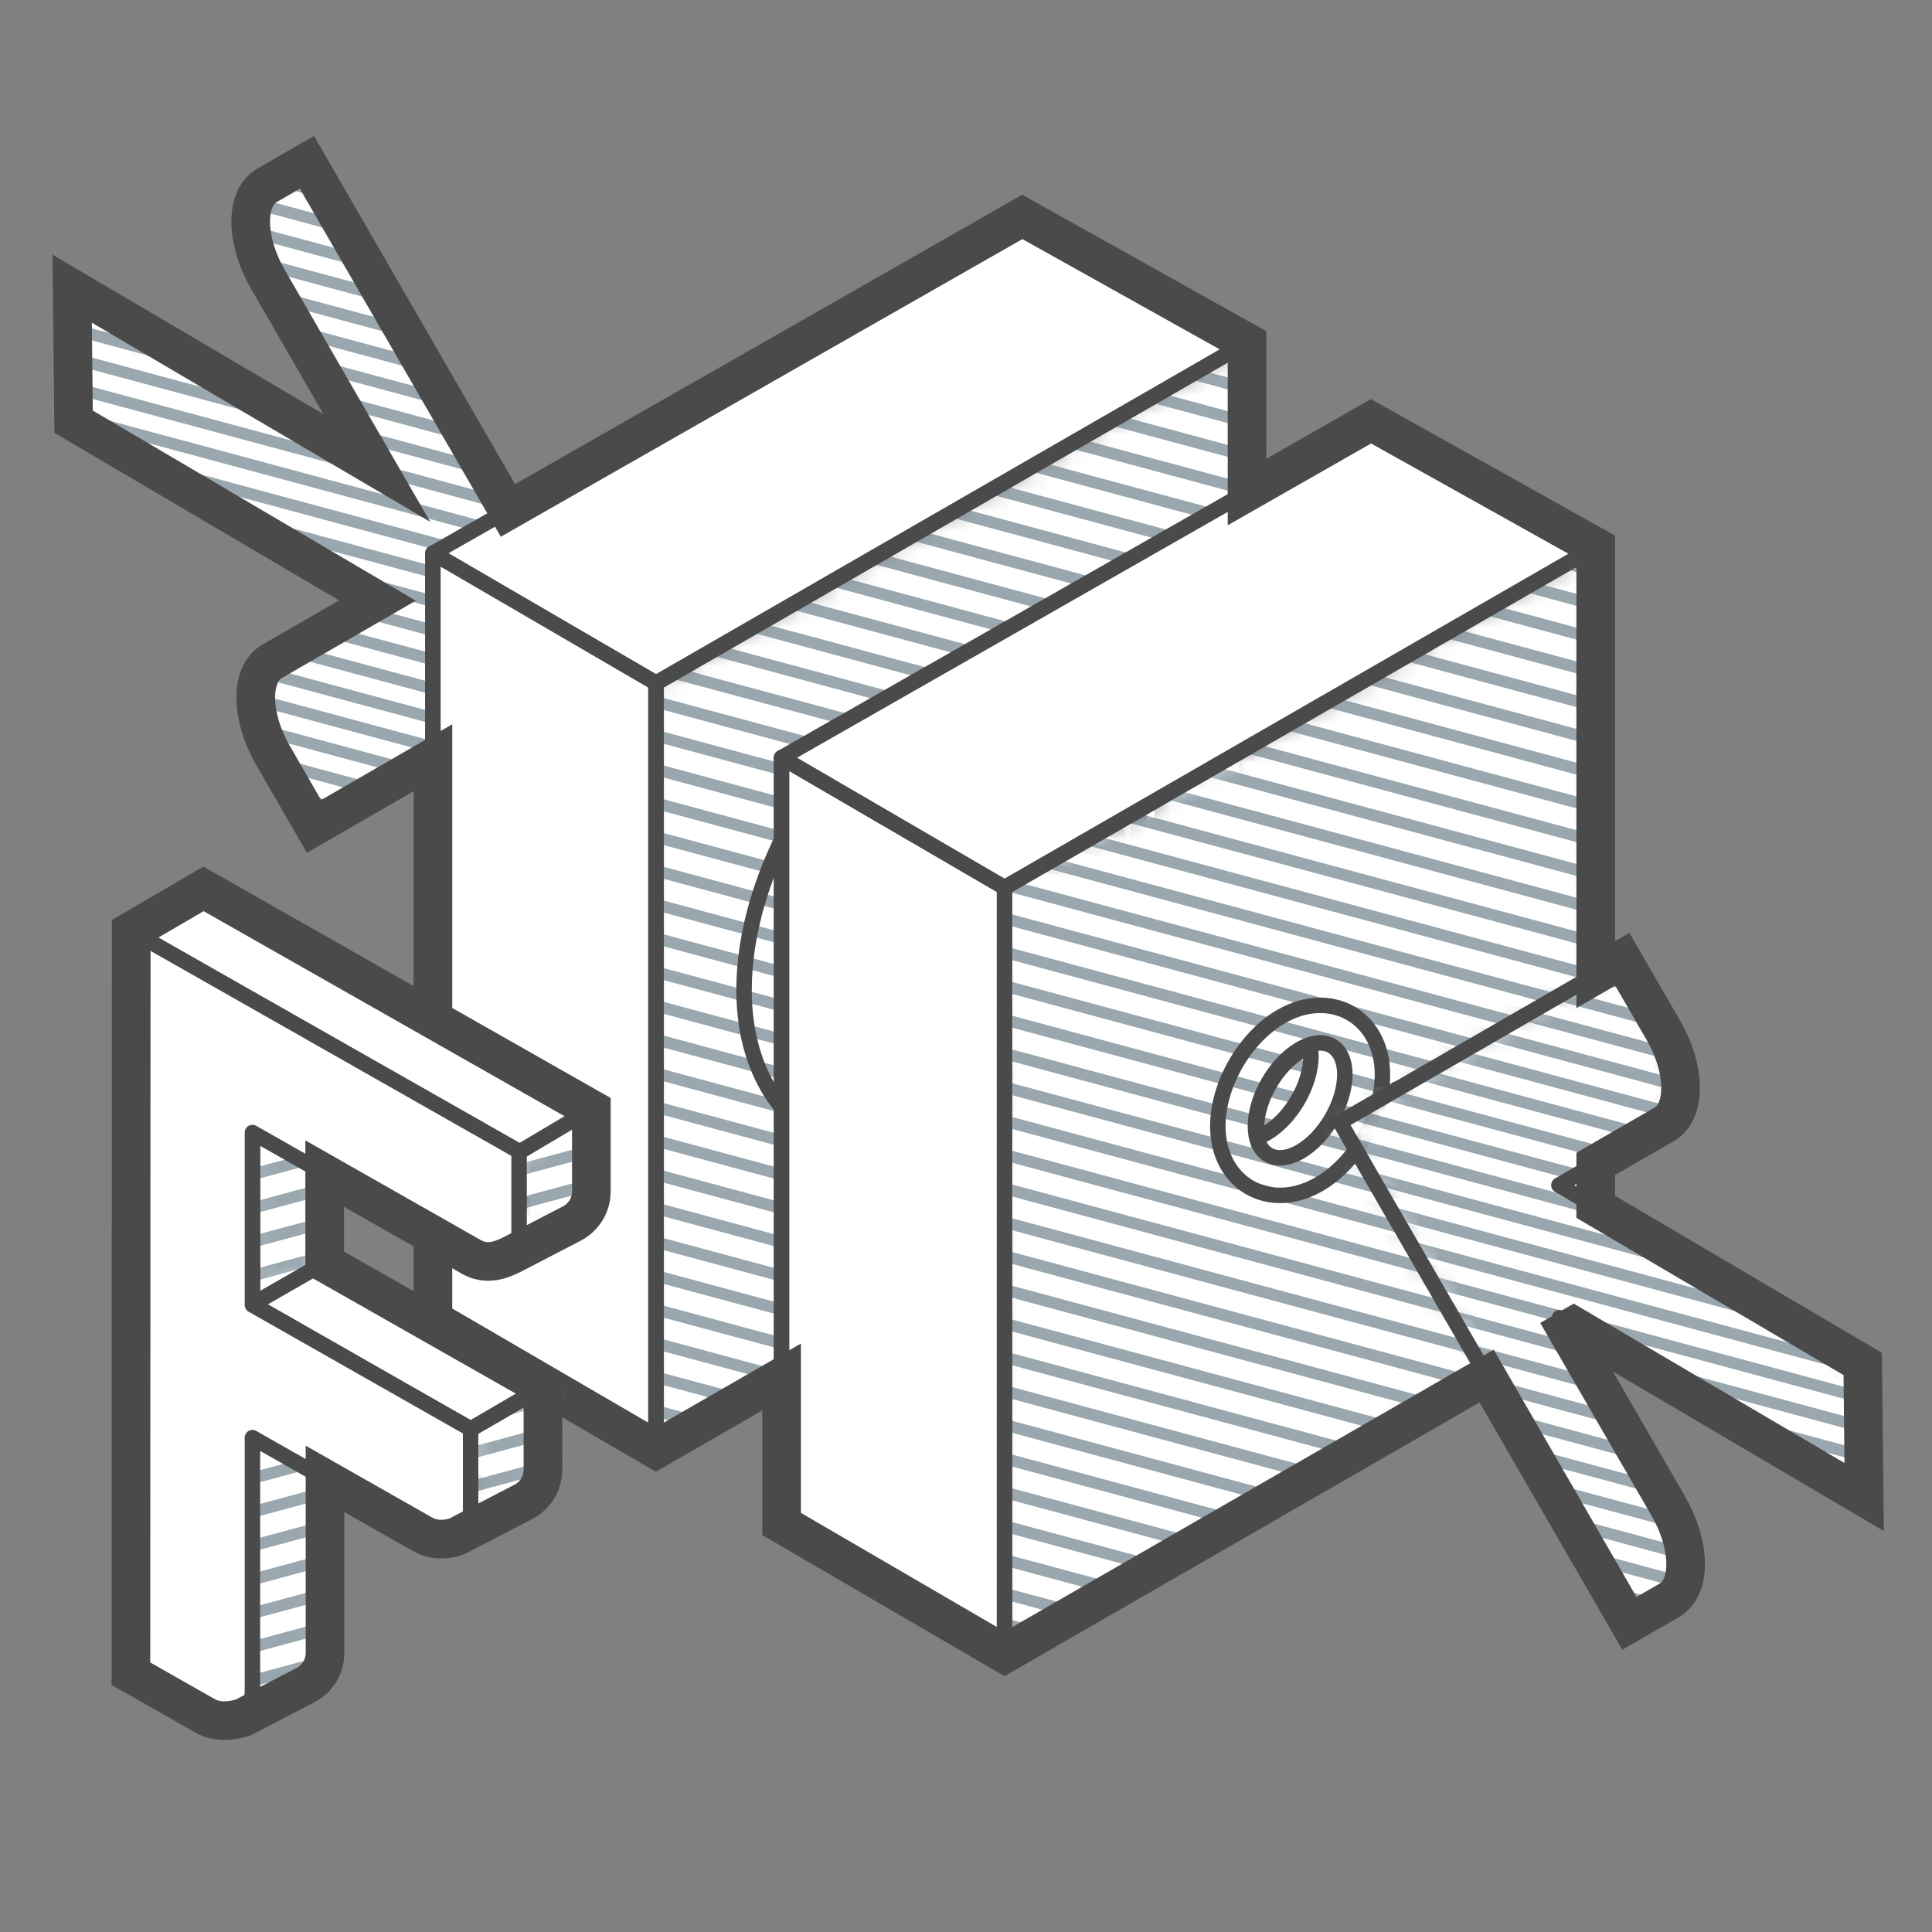 <svg width="100" height="100" viewBox="0 0 100 100" fill="none" xmlns="http://www.w3.org/2000/svg">
<rect x="0" y="0" width="100" height="100" fill="#808080" stroke="none"/>
<mask id="mask0_1164_23263" style="mask-type:alpha" maskUnits="userSpaceOnUse" x="3" y="8" width="28" height="35">
<path d="M27.916 36.042L27.937 36.055L27.937 36.03L30.863 34.34L15.887 8.4L13.818 9.595C12.675 10.255 12.698 12.435 13.869 14.464L19.506 24.224L3.736 14.942L3.809 21.827L19.536 31.084L14.08 34.233C12.937 34.893 12.96 37.073 14.132 39.102L16.253 42.776L27.916 36.042Z" fill="white"/>
</mask>
<g mask="url(#mask0_1164_23263)">
<path d="M27.916 36.042L27.937 36.055L27.937 36.03L30.863 34.34L15.887 8.4L13.818 9.595C12.675 10.255 12.698 12.435 13.869 14.464L19.506 24.224L3.736 14.942L3.809 21.827L19.536 31.084L14.08 34.233C12.937 34.893 12.96 37.073 14.132 39.102L16.253 42.776L27.916 36.042Z" fill="white"/>
<path d="M57.763 11.965L-29.709 -11.606M57.763 66.319L-29.709 42.748L57.763 66.319ZM57.763 64.809L-29.709 41.238L57.763 64.809ZM57.763 63.299L-29.709 39.728L57.763 63.299ZM57.763 61.789L-29.709 38.218L57.763 61.789ZM57.763 60.279L-29.709 36.708L57.763 60.279ZM57.763 58.77L-29.709 35.199L57.763 58.77ZM57.763 57.26L-29.709 33.689L57.763 57.26ZM57.763 55.75L-29.709 32.179L57.763 55.75ZM57.763 54.24L-29.709 30.669L57.763 54.24ZM57.763 52.73L-29.709 29.159L57.763 52.73ZM57.763 51.221L-29.709 27.649L57.763 51.221ZM57.763 49.711L-29.709 26.14L57.763 49.711ZM57.763 48.201L-29.709 24.63L57.763 48.201ZM57.763 46.691L-29.709 23.12L57.763 46.691ZM57.763 45.181L-29.709 21.61L57.763 45.181ZM57.763 43.672L-29.709 20.101L57.763 43.672ZM57.763 42.162L-29.709 18.591L57.763 42.162ZM57.763 40.652L-29.709 17.081L57.763 40.652ZM57.763 19.514L-29.709 -4.057L57.763 19.514ZM57.763 21.024L-29.709 -2.547L57.763 21.024ZM57.763 22.534L-29.709 -1.037L57.763 22.534ZM57.763 24.044L-29.709 0.473L57.763 24.044ZM57.763 25.554L-29.709 1.983L57.763 25.554ZM57.763 27.064L-29.709 3.492L57.763 27.064ZM57.763 28.573L-29.709 5.002L57.763 28.573ZM57.763 30.083L-29.709 6.512L57.763 30.083ZM57.763 31.593L-29.709 8.022L57.763 31.593ZM57.763 33.103L-29.709 9.532L57.763 33.103ZM57.763 34.613L-29.709 11.042L57.763 34.613ZM57.763 36.122L-29.709 12.551L57.763 36.122ZM57.763 37.632L-29.709 14.061L57.763 37.632ZM57.763 39.142L-29.709 15.571L57.763 39.142ZM57.763 13.475L-29.709 -10.096L57.763 13.475ZM57.763 14.985L-29.709 -8.586L57.763 14.985ZM57.763 16.495L-29.709 -7.076L57.763 16.495ZM57.763 18.005L-29.709 -5.566L57.763 18.005ZM57.763 2.906L-29.709 -20.665L57.763 2.906ZM57.763 1.397L-29.709 -22.174L57.763 1.397ZM57.763 -0.113L-29.709 -23.684L57.763 -0.113ZM57.763 -1.623L-29.709 -25.194L57.763 -1.623ZM57.763 -3.133L-29.709 -26.704L57.763 -3.133ZM57.763 -4.643L-29.709 -28.214L57.763 -4.643ZM57.763 4.416L-29.709 -19.155L57.763 4.416ZM57.763 5.926L-29.709 -17.645L57.763 5.926ZM57.763 7.436L-29.709 -16.135L57.763 7.436ZM57.763 8.946L-29.709 -14.625L57.763 8.946ZM57.763 10.456L-29.709 -13.116L57.763 10.456Z" stroke="#9AA7AF" stroke-width="0.6" stroke-linecap="round" stroke-linejoin="round"/>
</g>
<path fill-rule="evenodd" clip-rule="evenodd" d="M27.916 36.042L27.937 36.055L27.938 36.03L30.863 34.34L15.887 8.4L13.818 9.595C12.675 10.255 12.698 12.435 13.869 14.464L19.506 24.224L3.736 14.942L3.809 21.827L19.536 31.084L14.08 34.233C12.937 34.893 12.96 37.073 14.132 39.102L16.253 42.776L27.916 36.042Z" stroke="#4A4A4A" stroke-width="0.8" stroke-linejoin="round"/>
<mask id="mask1_1164_23263" style="mask-type:alpha" maskUnits="userSpaceOnUse" x="33" y="17" width="32" height="59">
<path d="M64.546 17.728V57.394L33.948 75.023V35.357L64.546 17.728Z" fill="white"/>
</mask>
<g mask="url(#mask1_1164_23263)">
<path d="M64.546 17.728V57.394L33.948 75.023V35.357L64.546 17.728Z" fill="white"/>
<path d="M10.312 76.446L83.804 96.25M10.312 -4.87L83.804 14.934L10.312 -4.87ZM10.312 -3.239L83.804 16.565L10.312 -3.239ZM10.312 -1.492L83.804 18.312L10.312 -1.492ZM10.312 0.256L83.804 20.059L10.312 0.256ZM10.312 2.003L83.804 21.807L10.312 2.003ZM10.312 3.751L83.804 23.554L10.312 3.751ZM10.312 5.498L83.804 25.302L10.312 5.498ZM10.312 7.245L83.804 27.049L10.312 7.245ZM10.312 8.993L83.804 28.796L10.312 8.993ZM10.312 10.74L83.804 30.544L10.312 10.74ZM10.312 12.487L83.804 32.291L10.312 12.487ZM10.312 14.235L83.804 34.038L10.312 14.235ZM10.312 15.982L83.804 35.786L10.312 15.982ZM10.312 17.73L83.804 37.533L10.312 17.73ZM10.312 19.477L83.804 39.281L10.312 19.477ZM10.312 21.224L83.804 41.028L10.312 21.224ZM10.312 22.972L83.804 42.775L10.312 22.972ZM10.312 24.719L83.804 44.523L10.312 24.719ZM10.312 35.203L83.804 55.007L10.312 35.203ZM10.312 33.456L83.804 53.26L10.312 33.456ZM10.312 31.709L83.804 51.512L10.312 31.709ZM10.312 29.961L83.804 49.765L10.312 29.961ZM10.312 28.214L83.804 48.017L10.312 28.214ZM10.312 26.466L83.804 46.27L10.312 26.466ZM10.312 56.172L83.804 75.976L10.312 56.172ZM10.312 54.425L83.804 74.228L10.312 54.425ZM10.312 52.677L83.804 72.481L10.312 52.677ZM10.312 50.93L83.804 70.733L10.312 50.93ZM10.312 49.182L83.804 68.986L10.312 49.182ZM10.312 47.435L83.804 67.239L10.312 47.435ZM10.312 45.688L83.804 65.491L10.312 45.688ZM10.312 43.94L83.804 63.744L10.312 43.94ZM10.312 42.193L83.804 61.996L10.312 42.193ZM10.312 40.446L83.804 60.249L10.312 40.446ZM10.312 38.698L83.804 58.502L10.312 38.698ZM10.312 36.951L83.804 56.754L10.312 36.951ZM10.312 68.404L83.804 88.207L10.312 68.404ZM10.312 70.151L83.804 89.955L10.312 70.151ZM10.312 71.725L83.804 91.528L10.312 71.725ZM10.312 73.299L83.804 93.102L10.312 73.299ZM10.312 74.873L83.804 94.676L10.312 74.873ZM10.312 66.656L83.804 86.46L10.312 66.656ZM10.312 64.909L83.804 84.713L10.312 64.909ZM10.312 63.161L83.804 82.965L10.312 63.161ZM10.312 61.414L83.804 81.218L10.312 61.414ZM10.312 59.667L83.804 79.47L10.312 59.667ZM10.312 57.919L83.804 77.723L10.312 57.919Z" stroke="#9AA7AF" stroke-width="0.6" stroke-linecap="round" stroke-linejoin="round"/>
</g>
<path fill-rule="evenodd" clip-rule="evenodd" d="M64.546 17.728V57.394L33.948 75.023V35.357L64.546 17.728Z" stroke="#4A4A4A" stroke-width="0.8" stroke-linejoin="round"/>
<path fill-rule="evenodd" clip-rule="evenodd" d="M47.812 35.186C42.575 38.205 38.512 45.215 38.512 51.237C38.512 58.525 44.542 61.972 50.864 58.327C56.1 55.307 60.164 48.298 60.164 42.275C60.164 35.061 54.253 31.61 48.001 35.079L47.812 35.186Z" stroke="#4A4A4A" stroke-width="0.8" stroke-linejoin="round"/>
<path fill-rule="evenodd" clip-rule="evenodd" d="M56.134 34.508C58.558 35.776 60.164 38.514 60.164 42.275C60.164 48.298 56.1 55.307 50.864 58.327C47.244 60.415 43.719 60.176 41.368 58.222C43.64 59.41 46.63 59.307 49.689 57.543C54.925 54.524 58.989 47.514 58.989 41.492C58.989 38.471 57.953 36.111 56.289 34.641L56.134 34.508Z" fill="white" stroke="#4A4A4A" stroke-width="0.8" stroke-linejoin="round"/>
<path fill-rule="evenodd" clip-rule="evenodd" d="M49.338 37.833C45.046 40.307 41.567 46.309 41.567 51.237C41.567 54.588 43.175 56.58 45.553 56.734L45.553 56.744L49.489 56.76L50.795 54.683C53.596 52.458 55.865 48.812 56.731 45.25L57.909 43.378L56.861 40.173C55.993 36.831 52.954 35.747 49.338 37.833Z" fill="white"/>
<mask id="mask2_1164_23263" style="mask-type:alpha" maskUnits="userSpaceOnUse" x="49" y="36" width="9" height="15">
<path d="M49.338 37.833C49.238 37.89 49.138 37.95 49.039 38.011L55.55 47.254L54.674 50.166C55.609 48.613 56.325 46.922 56.731 45.25L57.909 43.378L56.861 40.173C55.994 36.831 52.954 35.747 49.338 37.833Z" fill="white"/>
</mask>
<g mask="url(#mask2_1164_23263)">
<path fill-rule="evenodd" clip-rule="evenodd" d="M10.452 65.66L100.323 89.877L10.452 65.66ZM10.452 9.815L100.323 34.033L10.452 9.815ZM10.452 11.367L100.323 35.584L10.452 11.367ZM10.452 12.918L100.323 37.135L10.452 12.918ZM10.452 14.469L100.323 38.687L10.452 14.469ZM10.452 16.02L100.323 40.238L10.452 16.02ZM10.452 17.572L100.323 41.789L10.452 17.572ZM10.452 19.123L100.323 43.34L10.452 19.123ZM10.452 20.674L100.323 44.892L10.452 20.674ZM10.452 22.225L100.323 46.443L10.452 22.225ZM10.452 23.776L100.323 47.994L10.452 23.776ZM10.452 25.328L100.323 49.545L10.452 25.328ZM10.452 26.879L100.323 51.096L10.452 26.879ZM10.452 28.43L100.323 52.648L10.452 28.43ZM10.452 29.981L100.323 54.199L10.452 29.981ZM10.452 31.533L100.323 55.75L10.452 31.533ZM10.452 33.084L100.323 57.301L10.452 33.084ZM10.452 34.635L100.323 58.853L10.452 34.635ZM10.452 36.186L100.323 60.404L10.452 36.186ZM10.452 64.108L100.323 88.326L10.452 64.108ZM10.452 62.557L100.323 86.775L10.452 62.557ZM10.452 61.006L100.323 85.224L10.452 61.006ZM10.452 59.455L100.323 83.672L10.452 59.455ZM10.452 57.904L100.323 82.121L10.452 57.904ZM10.452 56.352L100.323 80.57L10.452 56.352ZM10.452 54.801L100.323 79.019L10.452 54.801ZM10.452 53.25L100.323 77.467L10.452 53.25ZM10.452 51.699L100.323 75.916L10.452 51.699ZM10.452 50.147L100.323 74.365L10.452 50.147ZM10.452 48.596L100.323 72.814L10.452 48.596ZM10.452 47.045L100.323 71.262L10.452 47.045ZM10.452 45.494L100.323 69.711L10.452 45.494ZM10.452 43.943L100.323 68.16L10.452 43.943ZM10.452 42.391L100.323 66.609L10.452 42.391ZM10.452 40.84L100.323 65.058L10.452 40.84ZM10.452 39.289L100.323 63.506L10.452 39.289ZM10.452 37.738L100.323 61.955L10.452 37.738ZM10.452 74.967L100.323 99.185L10.452 74.967ZM10.452 76.518L100.323 100.736L10.452 76.518ZM10.452 78.07L100.323 102.287L10.452 78.07ZM10.452 79.621L100.323 103.838L10.452 79.621ZM10.452 81.172L100.323 105.39L10.452 81.172ZM10.452 82.723L100.323 106.94L10.452 82.723ZM10.452 73.416L100.323 97.633L10.452 73.416ZM10.452 71.865L100.323 96.082L10.452 71.865ZM10.452 70.313L100.323 94.531L10.452 70.313ZM10.452 68.762L100.323 92.98L10.452 68.762ZM10.452 67.211L100.323 91.428L10.452 67.211Z" stroke="#9AA7AF" stroke-width="0.6" stroke-linecap="round" stroke-linejoin="round"/>
</g>
<path fill-rule="evenodd" clip-rule="evenodd" d="M49.338 37.833C45.046 40.307 41.567 46.309 41.567 51.237C41.567 54.588 43.175 56.58 45.553 56.734L45.553 56.744L49.489 56.76L50.795 54.683C53.596 52.458 55.865 48.812 56.731 45.25L57.909 43.378L56.861 40.173C55.993 36.831 52.954 35.747 49.338 37.833Z" stroke="#4A4A4A" stroke-width="0.8"/>
<mask id="mask3_1164_23263" style="mask-type:alpha" maskUnits="userSpaceOnUse" x="46" y="41" width="13" height="16">
<path d="M52.266 55.92C55.589 54.003 58.284 49.355 58.284 45.538C58.284 41.721 55.589 40.18 52.266 42.097C48.942 44.014 46.247 48.662 46.247 52.479C46.247 56.296 48.942 57.837 52.266 55.92Z" fill="white"/>
</mask>
<g mask="url(#mask3_1164_23263)">
<path d="M52.265 55.92C55.589 54.003 58.284 49.355 58.284 45.538C58.284 41.721 55.589 40.18 52.265 42.097C48.941 44.014 46.247 48.662 46.247 52.479C46.247 56.296 48.941 57.837 52.265 55.92Z" fill="white"/>
<path fill-rule="evenodd" clip-rule="evenodd" d="M10.451 65.66L100.323 89.877L10.451 65.66ZM10.451 9.815L100.323 34.033L10.451 9.815ZM10.451 11.367L100.323 35.584L10.451 11.367ZM10.451 12.918L100.323 37.135L10.451 12.918ZM10.451 14.469L100.323 38.687L10.451 14.469ZM10.451 16.02L100.323 40.238L10.451 16.02ZM10.451 17.572L100.323 41.789L10.451 17.572ZM10.451 19.123L100.323 43.34L10.451 19.123ZM10.451 20.674L100.323 44.892L10.451 20.674ZM10.451 22.225L100.323 46.443L10.451 22.225ZM10.451 23.776L100.323 47.994L10.451 23.776ZM10.451 25.328L100.323 49.545L10.451 25.328ZM10.451 26.879L100.323 51.096L10.451 26.879ZM10.451 28.43L100.323 52.648L10.451 28.43ZM10.451 29.981L100.323 54.199L10.451 29.981ZM10.451 31.533L100.323 55.75L10.451 31.533ZM10.451 33.084L100.323 57.301L10.451 33.084ZM10.451 34.635L100.323 58.853L10.451 34.635ZM10.451 36.186L100.323 60.404L10.451 36.186ZM10.451 64.108L100.323 88.326L10.451 64.108ZM10.451 62.557L100.323 86.775L10.451 62.557ZM10.451 61.006L100.323 85.224L10.451 61.006ZM10.451 59.455L100.323 83.672L10.451 59.455ZM10.451 57.904L100.323 82.121L10.451 57.904ZM10.451 56.352L100.323 80.57L10.451 56.352ZM10.451 54.801L100.323 79.019L10.451 54.801ZM10.451 53.25L100.323 77.467L10.451 53.25ZM10.451 51.699L100.323 75.916L10.451 51.699ZM10.451 50.147L100.323 74.365L10.451 50.147ZM10.451 48.596L100.323 72.814L10.451 48.596ZM10.451 47.045L100.323 71.262L10.451 47.045ZM10.451 45.494L100.323 69.711L10.451 45.494ZM10.451 43.942L100.323 68.16L10.451 43.942ZM10.451 42.391L100.323 66.609L10.451 42.391ZM10.451 40.84L100.323 65.058L10.451 40.84ZM10.451 39.289L100.323 63.506L10.451 39.289ZM10.451 37.737L100.323 61.955L10.451 37.737ZM10.451 74.967L100.323 99.185L10.451 74.967ZM10.451 76.518L100.323 100.736L10.451 76.518ZM10.451 78.07L100.323 102.287L10.451 78.07ZM10.451 79.621L100.323 103.838L10.451 79.621ZM10.451 81.172L100.323 105.39L10.451 81.172ZM10.451 82.723L100.323 106.94L10.451 82.723ZM10.451 73.416L100.323 97.633L10.451 73.416ZM10.451 71.865L100.323 96.082L10.451 71.865ZM10.451 70.313L100.323 94.531L10.451 70.313ZM10.451 68.762L100.323 92.98L10.451 68.762ZM10.451 67.211L100.323 91.428L10.451 67.211Z" stroke="#9AA7AF" stroke-width="0.6" stroke-linecap="round" stroke-linejoin="round"/>
</g>
<path fill-rule="evenodd" clip-rule="evenodd" d="M52.265 55.92C55.589 54.003 58.284 49.355 58.284 45.538C58.284 41.721 55.589 40.18 52.265 42.097C48.941 44.014 46.247 48.662 46.247 52.479C46.247 56.296 48.941 57.837 52.265 55.92Z" stroke="#4A4A4A" stroke-width="0.8"/>
<path fill-rule="evenodd" clip-rule="evenodd" d="M52.914 11.227L64.546 17.728L33.948 35.357L22.408 28.636L52.914 11.227Z" fill="white" stroke="#4A4A4A" stroke-width="0.8" stroke-linejoin="round"/>
<path fill-rule="evenodd" clip-rule="evenodd" d="M33.948 75.023L22.408 68.302V28.636L33.948 35.357V75.023Z" fill="white" stroke="#4A4A4A" stroke-width="0.8" stroke-linejoin="round"/>
<path fill-rule="evenodd" clip-rule="evenodd" d="M51.996 85.602L40.456 78.881V39.215L51.996 45.936V85.602Z" fill="white" stroke="#4A4A4A" stroke-width="0.8" stroke-linejoin="round"/>
<path fill-rule="evenodd" clip-rule="evenodd" d="M51.996 85.602L40.456 78.881V39.215L51.996 45.936V85.602ZM33.948 75.023L22.408 68.302V28.636L33.948 35.357V75.023Z" fill="white" stroke="#4A4A4A" stroke-width="0.8" stroke-linejoin="round"/>
<mask id="mask4_1164_23263" style="mask-type:alpha" maskUnits="userSpaceOnUse" x="51" y="28" width="32" height="58">
<path d="M82.594 28.307V67.973L51.996 85.602V45.936L82.594 28.307Z" fill="white"/>
</mask>
<g mask="url(#mask4_1164_23263)">
<path d="M82.594 28.307V67.973L51.996 85.602V45.936L82.594 28.307Z" fill="white"/>
<path d="M22.812 80.913L96.304 100.717M22.812 -0.403L96.304 19.401L22.812 -0.403ZM22.812 1.228L96.304 21.032L22.812 1.228ZM22.812 2.976L96.304 22.779L22.812 2.976ZM22.812 4.723L96.304 24.527L22.812 4.723ZM22.812 6.47L96.304 26.274L22.812 6.47ZM22.812 8.218L96.304 28.021L22.812 8.218ZM22.812 9.965L96.304 29.769L22.812 9.965ZM22.812 11.713L96.304 31.516L22.812 11.713ZM22.812 13.46L96.304 33.264L22.812 13.46ZM22.812 15.207L96.304 35.011L22.812 15.207ZM22.812 16.955L96.304 36.758L22.812 16.955ZM22.812 18.702L96.304 38.506L22.812 18.702ZM22.812 20.449L96.304 40.253L22.812 20.449ZM22.812 22.197L96.304 42L22.812 22.197ZM22.812 23.944L96.304 43.748L22.812 23.944ZM22.812 25.692L96.304 45.495L22.812 25.692ZM22.812 27.439L96.304 47.242L22.812 27.439ZM22.812 29.186L96.304 48.99L22.812 29.186ZM22.812 39.67L96.304 59.474L22.812 39.67ZM22.812 37.923L96.304 57.727L22.812 37.923ZM22.812 36.176L96.304 55.979L22.812 36.176ZM22.812 34.428L96.304 54.232L22.812 34.428ZM22.812 32.681L96.304 52.485L22.812 32.681ZM22.812 30.934L96.304 50.737L22.812 30.934ZM22.812 60.639L96.304 80.443L22.812 60.639ZM22.812 58.892L96.304 78.695L22.812 58.892ZM22.812 57.144L96.304 76.948L22.812 57.144ZM22.812 55.397L96.304 75.201L22.812 55.397ZM22.812 53.65L96.304 73.453L22.812 53.65ZM22.812 51.902L96.304 71.706L22.812 51.902ZM22.812 50.155L96.304 69.958L22.812 50.155ZM22.812 48.407L96.304 68.211L22.812 48.407ZM22.812 46.66L96.304 66.464L22.812 46.66ZM22.812 44.913L96.304 64.716L22.812 44.913ZM22.812 43.165L96.304 62.969L22.812 43.165ZM22.812 41.418L96.304 61.222L22.812 41.418ZM22.812 72.871L96.304 92.674L22.812 72.871ZM22.812 74.618L96.304 94.422L22.812 74.618ZM22.812 76.192L96.304 95.996L22.812 76.192ZM22.812 77.766L96.304 97.57L22.812 77.766ZM22.812 79.34L96.304 99.143L22.812 79.34ZM22.812 71.123L96.304 90.927L22.812 71.123ZM22.812 69.376L96.304 89.18L22.812 69.376ZM22.812 67.629L96.304 87.432L22.812 67.629ZM22.812 65.881L96.304 85.685L22.812 65.881ZM22.812 64.134L96.304 83.938L22.812 64.134ZM22.812 62.386L96.304 82.19L22.812 62.386Z" stroke="#9AA7AF" stroke-width="0.6" stroke-linecap="round" stroke-linejoin="round"/>
</g>
<path fill-rule="evenodd" clip-rule="evenodd" d="M82.594 28.307V67.973L51.996 85.602V45.936L82.594 28.307Z" stroke="#4A4A4A" stroke-width="0.8" stroke-linejoin="round"/>
<path fill-rule="evenodd" clip-rule="evenodd" d="M71.555 55.62C71.555 57.785 70.147 60.214 68.267 61.298C65.696 62.781 63.034 61.259 63.034 58.289C63.034 56.124 64.442 53.695 66.322 52.611C68.894 51.128 71.555 52.65 71.555 55.62Z" stroke="#4A4A4A" stroke-width="0.8"/>
<path fill-rule="evenodd" clip-rule="evenodd" d="M67.295 54.298C66.017 55.034 64.981 56.821 64.981 58.289C64.981 59.756 66.017 60.348 67.295 59.611C68.572 58.875 69.608 57.088 69.608 55.62C69.608 54.153 68.572 53.561 67.295 54.298ZM67.809 54.173C67.838 54.324 67.854 54.489 67.854 54.667C67.854 56.135 66.818 57.922 65.54 58.658C65.383 58.749 65.229 58.82 65.08 58.871C65.051 58.72 65.036 58.554 65.036 58.376C65.036 56.909 66.072 55.122 67.349 54.385C67.507 54.294 67.661 54.224 67.809 54.173Z" fill="white" stroke="#4A4A4A" stroke-width="0.8"/>
<path fill-rule="evenodd" clip-rule="evenodd" d="M67.349 54.385C66.072 55.122 65.036 56.909 65.036 58.376C65.036 58.554 65.051 58.72 65.08 58.871C65.229 58.82 65.383 58.749 65.54 58.658C66.818 57.922 67.854 56.135 67.854 54.667C67.854 54.489 67.838 54.324 67.809 54.173C67.661 54.223 67.507 54.294 67.349 54.385Z" stroke="#4A4A4A" stroke-width="0.4"/>
<path fill-rule="evenodd" clip-rule="evenodd" d="M70.961 21.806L82.594 28.307L51.996 45.936L40.456 39.215L70.961 21.806Z" fill="white" stroke="#4A4A4A" stroke-width="0.8" stroke-linejoin="round"/>
<mask id="mask5_1164_23263" style="mask-type:alpha" maskUnits="userSpaceOnUse" x="69" y="49" width="28" height="36">
<path d="M72.308 56.384L72.287 56.371L72.287 56.396L69.361 58.086L84.337 84.025L86.407 82.831C87.549 82.171 87.526 79.991 86.355 77.962L80.718 68.202L96.488 77.484L96.415 70.599L80.688 61.342L86.144 58.193C87.287 57.533 87.264 55.353 86.093 53.324L83.971 49.651L72.308 56.384Z" fill="white"/>
</mask>
<g mask="url(#mask5_1164_23263)">
<path d="M72.308 56.384L72.287 56.371L72.287 56.396L69.361 58.086L84.337 84.025L86.407 82.831C87.549 82.171 87.526 79.991 86.355 77.962L80.718 68.202L96.488 77.484L96.415 70.599L80.688 61.342L86.144 58.193C87.287 57.533 87.264 55.353 86.093 53.324L83.971 49.651L72.308 56.384Z" fill="white"/>
<path d="M42.461 80.461L129.933 104.032M42.461 26.107L129.933 49.678L42.461 26.107ZM42.461 27.617L129.933 51.188L42.461 27.617ZM42.461 29.127L129.933 52.698L42.461 29.127ZM42.461 30.637L129.933 54.208L42.461 30.637ZM42.461 32.147L129.933 55.718L42.461 32.147ZM42.461 33.656L129.933 57.227L42.461 33.656ZM42.461 35.166L129.933 58.737L42.461 35.166ZM42.461 36.676L129.933 60.247L42.461 36.676ZM42.461 38.186L129.933 61.757L42.461 38.186ZM42.461 39.696L129.933 63.267L42.461 39.696ZM42.461 41.205L129.933 64.776L42.461 41.205ZM42.461 42.715L129.933 66.286L42.461 42.715ZM42.461 44.225L129.933 67.796L42.461 44.225ZM42.461 45.735L129.933 69.306L42.461 45.735ZM42.461 47.245L129.933 70.816L42.461 47.245ZM42.461 48.755L129.933 72.326L42.461 48.755ZM42.461 50.264L129.933 73.835L42.461 50.264ZM42.461 51.774L129.933 75.345L42.461 51.774ZM42.461 72.912L129.933 96.483L42.461 72.912ZM42.461 71.402L129.933 94.973L42.461 71.402ZM42.461 69.892L129.933 93.463L42.461 69.892ZM42.461 68.382L129.933 91.953L42.461 68.382ZM42.461 66.872L129.933 90.443L42.461 66.872ZM42.461 65.362L129.933 88.933L42.461 65.362ZM42.461 63.853L129.933 87.424L42.461 63.853ZM42.461 62.343L129.933 85.914L42.461 62.343ZM42.461 60.833L129.933 84.404L42.461 60.833ZM42.461 59.323L129.933 82.894L42.461 59.323ZM42.461 57.813L129.933 81.384L42.461 57.813ZM42.461 56.303L129.933 79.875L42.461 56.303ZM42.461 54.794L129.933 78.365L42.461 54.794ZM42.461 53.284L129.933 76.855L42.461 53.284ZM42.461 78.951L129.933 102.522L42.461 78.951ZM42.461 77.441L129.933 101.012L42.461 77.441ZM42.461 75.931L129.933 99.502L42.461 75.931ZM42.461 74.421L129.933 97.992L42.461 74.421ZM42.461 89.519L129.933 113.091L42.461 89.519ZM42.461 91.029L129.933 114.6L42.461 91.029ZM42.461 92.539L129.933 116.11L42.461 92.539ZM42.461 94.049L129.933 117.62L42.461 94.049ZM42.461 95.559L129.933 119.13L42.461 95.559ZM42.461 97.069L129.933 120.64L42.461 97.069ZM42.461 88.01L129.933 111.581L42.461 88.01ZM42.461 86.5L129.933 110.071L42.461 86.5ZM42.461 84.99L129.933 108.561L42.461 84.99ZM42.461 83.48L129.933 107.051L42.461 83.48ZM42.461 81.97L129.933 105.541L42.461 81.97Z" stroke="#9AA7AF" stroke-width="0.6" stroke-linecap="round" stroke-linejoin="round"/>
</g>
<path fill-rule="evenodd" clip-rule="evenodd" d="M72.308 56.384L72.287 56.371L72.287 56.396L69.361 58.086L84.337 84.025L86.407 82.831C87.549 82.171 87.526 79.991 86.355 77.962L80.718 68.202L96.488 77.484L96.415 70.599L80.688 61.342L86.144 58.193C87.287 57.533 87.264 55.353 86.093 53.324L83.971 49.651L72.308 56.384Z" stroke="#4A4A4A" stroke-width="0.8" stroke-linejoin="round"/>
<path fill-rule="evenodd" clip-rule="evenodd" d="M15.887 8.4L26.291 26.42L52.914 11.227L64.546 17.728L64.546 25.467L70.962 21.806L82.594 28.307L82.594 50.446L83.971 49.651L86.093 53.324C87.264 55.353 87.287 57.533 86.144 58.193L82.594 60.242V62.464L96.415 70.599L96.488 77.484L81.449 68.632L81.087 68.841L86.355 77.962C87.496 79.939 87.547 82.059 86.492 82.777L86.407 82.831L84.337 84.025L76.947 71.225L51.996 85.602L40.456 78.881L40.456 71.273L33.948 75.023L22.408 68.302L22.408 39.222L16.253 42.776L14.132 39.102C12.99 37.125 12.939 35.005 13.994 34.287L14.08 34.233L19.536 31.084L3.809 21.827L3.736 14.942L19.506 24.224L13.869 14.464C12.728 12.487 12.677 10.367 13.732 9.649L13.818 9.595L15.887 8.4Z" stroke="#4A4A4A" stroke-width="2"/>
<path fill-rule="evenodd" clip-rule="evenodd" d="M16.806 85.275V72.229L25.589 77.22C26.975 78.007 28.099 77.416 28.099 75.899V71.78L16.806 65.363V56.437L28.099 62.854C29.485 63.641 30.608 63.05 30.608 61.533V57.413L10.532 46.007L10.517 84.448L14.296 86.596C15.682 87.383 16.806 86.792 16.806 85.275Z" fill="white" stroke="#4A4A4A" stroke-width="0.8" stroke-linejoin="round"/>
<mask id="mask6_1164_23263" style="mask-type:alpha" maskUnits="userSpaceOnUse" x="12" y="56" width="19" height="33">
<path d="M30.608 57.413V61.667C30.608 62.367 30.218 63.009 29.596 63.331L26.355 65.012L26.868 59.579L30.608 57.413ZM28.101 71.819V76.072C28.101 76.772 27.711 77.414 27.09 77.736L23.849 79.417L24.361 73.984L28.101 71.819ZM16.823 72.226V85.558C16.823 86.258 16.432 86.9 15.811 87.222L12.57 88.903L13.083 74.391L16.823 72.226ZM16.805 65.363L13.068 67.512V58.659L16.805 56.955V65.363Z" fill="white"/>
</mask>
<g mask="url(#mask6_1164_23263)">
<path d="M30.608 57.413V61.667C30.608 62.367 30.218 63.009 29.596 63.331L26.355 65.012L26.868 59.579L30.608 57.413ZM28.101 71.819V76.072C28.101 76.772 27.711 77.414 27.09 77.736L23.849 79.417L24.361 73.984L28.101 71.819ZM16.823 72.226V85.558C16.823 86.258 16.432 86.9 15.811 87.222L12.57 88.903L13.083 74.391L16.823 72.226ZM16.805 65.363L13.068 67.512V58.659L16.805 56.955V65.363Z" fill="white"/>
<path d="M66.304 78.946L-7.188 98.75M66.304 -2.37L-7.188 17.434L66.304 -2.37ZM66.304 -0.739L-7.188 19.065L66.304 -0.739ZM66.304 1.008L-7.188 20.812L66.304 1.008ZM66.304 2.756L-7.188 22.559L66.304 2.756ZM66.304 4.503L-7.188 24.307L66.304 4.503ZM66.304 6.251L-7.188 26.054L66.304 6.251ZM66.304 7.998L-7.188 27.802L66.304 7.998ZM66.304 9.745L-7.188 29.549L66.304 9.745ZM66.304 11.493L-7.188 31.296L66.304 11.493ZM66.304 13.24L-7.188 33.044L66.304 13.24ZM66.304 14.988L-7.188 34.791L66.304 14.988ZM66.304 16.735L-7.188 36.538L66.304 16.735ZM66.304 18.482L-7.188 38.286L66.304 18.482ZM66.304 20.23L-7.188 40.033L66.304 20.23ZM66.304 21.977L-7.188 41.781L66.304 21.977ZM66.304 23.724L-7.188 43.528L66.304 23.724ZM66.304 25.472L-7.188 45.275L66.304 25.472ZM66.304 27.219L-7.188 47.023L66.304 27.219ZM66.304 37.703L-7.188 57.507L66.304 37.703ZM66.304 35.956L-7.188 55.76L66.304 35.956ZM66.304 34.209L-7.188 54.012L66.304 34.209ZM66.304 32.461L-7.188 52.265L66.304 32.461ZM66.304 30.714L-7.188 50.517L66.304 30.714ZM66.304 28.966L-7.188 48.77L66.304 28.966ZM66.304 58.672L-7.188 78.476L66.304 58.672ZM66.304 56.925L-7.188 76.728L66.304 56.925ZM66.304 55.177L-7.188 74.981L66.304 55.177ZM66.304 53.43L-7.188 73.233L66.304 53.43ZM66.304 51.682L-7.188 71.486L66.304 51.682ZM66.304 49.935L-7.188 69.739L66.304 49.935ZM66.304 48.188L-7.188 67.991L66.304 48.188ZM66.304 46.44L-7.188 66.244L66.304 46.44ZM66.304 44.693L-7.188 64.496L66.304 44.693ZM66.304 42.946L-7.188 62.749L66.304 42.946ZM66.304 41.198L-7.188 61.002L66.304 41.198ZM66.304 39.451L-7.188 59.254L66.304 39.451ZM66.304 70.904L-7.188 90.707L66.304 70.904ZM66.304 72.651L-7.188 92.455L66.304 72.651ZM66.304 74.225L-7.188 94.028L66.304 74.225ZM66.304 75.799L-7.188 95.602L66.304 75.799ZM66.304 77.373L-7.188 97.176L66.304 77.373ZM66.304 69.156L-7.188 88.96L66.304 69.156ZM66.304 67.409L-7.188 87.213L66.304 67.409ZM66.304 65.662L-7.188 85.465L66.304 65.662ZM66.304 63.914L-7.188 83.718L66.304 63.914ZM66.304 62.167L-7.188 81.97L66.304 62.167ZM66.304 60.419L-7.188 80.223L66.304 60.419Z" stroke="#9AA7AF" stroke-width="0.6" stroke-linecap="round" stroke-linejoin="round"/>
</g>
<path fill-rule="evenodd" clip-rule="evenodd" d="M30.608 57.413V61.667C30.608 62.367 30.218 63.009 29.596 63.331L26.355 65.012L26.868 59.579L30.608 57.413ZM28.101 71.819V76.072C28.101 76.772 27.711 77.414 27.09 77.736L23.849 79.417L24.361 73.984L28.101 71.819ZM16.823 72.226V85.558C16.823 86.258 16.432 86.9 15.811 87.222L12.57 88.903L13.083 74.391L16.823 72.226ZM16.805 65.363L13.068 67.512V58.659L16.805 56.955V65.363Z" stroke="#4A4A4A" stroke-width="0.8" stroke-linejoin="round"/>
<path fill-rule="evenodd" clip-rule="evenodd" d="M6.792 48.19L10.532 46.007L30.608 57.413L26.868 59.636L6.792 48.19Z" fill="white" stroke="#4A4A4A" stroke-width="0.8" stroke-linejoin="round"/>
<path fill-rule="evenodd" clip-rule="evenodd" d="M13.068 67.512L24.359 73.963L28.099 71.78L16.806 65.363L13.068 67.512Z" fill="white" stroke="#4A4A4A" stroke-width="0.8" stroke-linejoin="round"/>
<path fill-rule="evenodd" clip-rule="evenodd" d="M13.066 87.458V74.412L21.849 79.403C23.235 80.19 24.359 79.599 24.359 78.082V73.963L13.066 67.546V58.62L24.359 65.037C25.745 65.824 26.868 65.233 26.868 63.716V59.596L6.792 48.19L6.777 86.631L10.556 88.778C11.942 89.566 13.066 88.975 13.066 87.458Z" fill="white" stroke="#4A4A4A" stroke-width="0.8" stroke-linejoin="round"/>
<path fill-rule="evenodd" clip-rule="evenodd" d="M10.532 46.007L30.608 57.413V61.667C30.608 62.367 30.218 63.009 29.596 63.331L26.503 64.936C26.142 65.101 25.335 65.545 24.476 65.101L24.359 65.037L16.805 60.745L16.806 65.363L28.099 71.78L28.102 71.819V76.072C28.102 76.772 27.711 77.414 27.09 77.736L23.927 79.377C23.601 79.6 22.739 79.847 21.972 79.469L21.849 79.403L16.822 76.546L16.823 85.558C16.823 86.258 16.433 86.9 15.811 87.222L12.57 88.903C11.829 89.131 11.201 89.113 10.686 88.849L10.556 88.778L6.777 86.631L6.792 48.19L10.532 46.007Z" stroke="#4A4A4A" stroke-width="2"/>
</svg>
